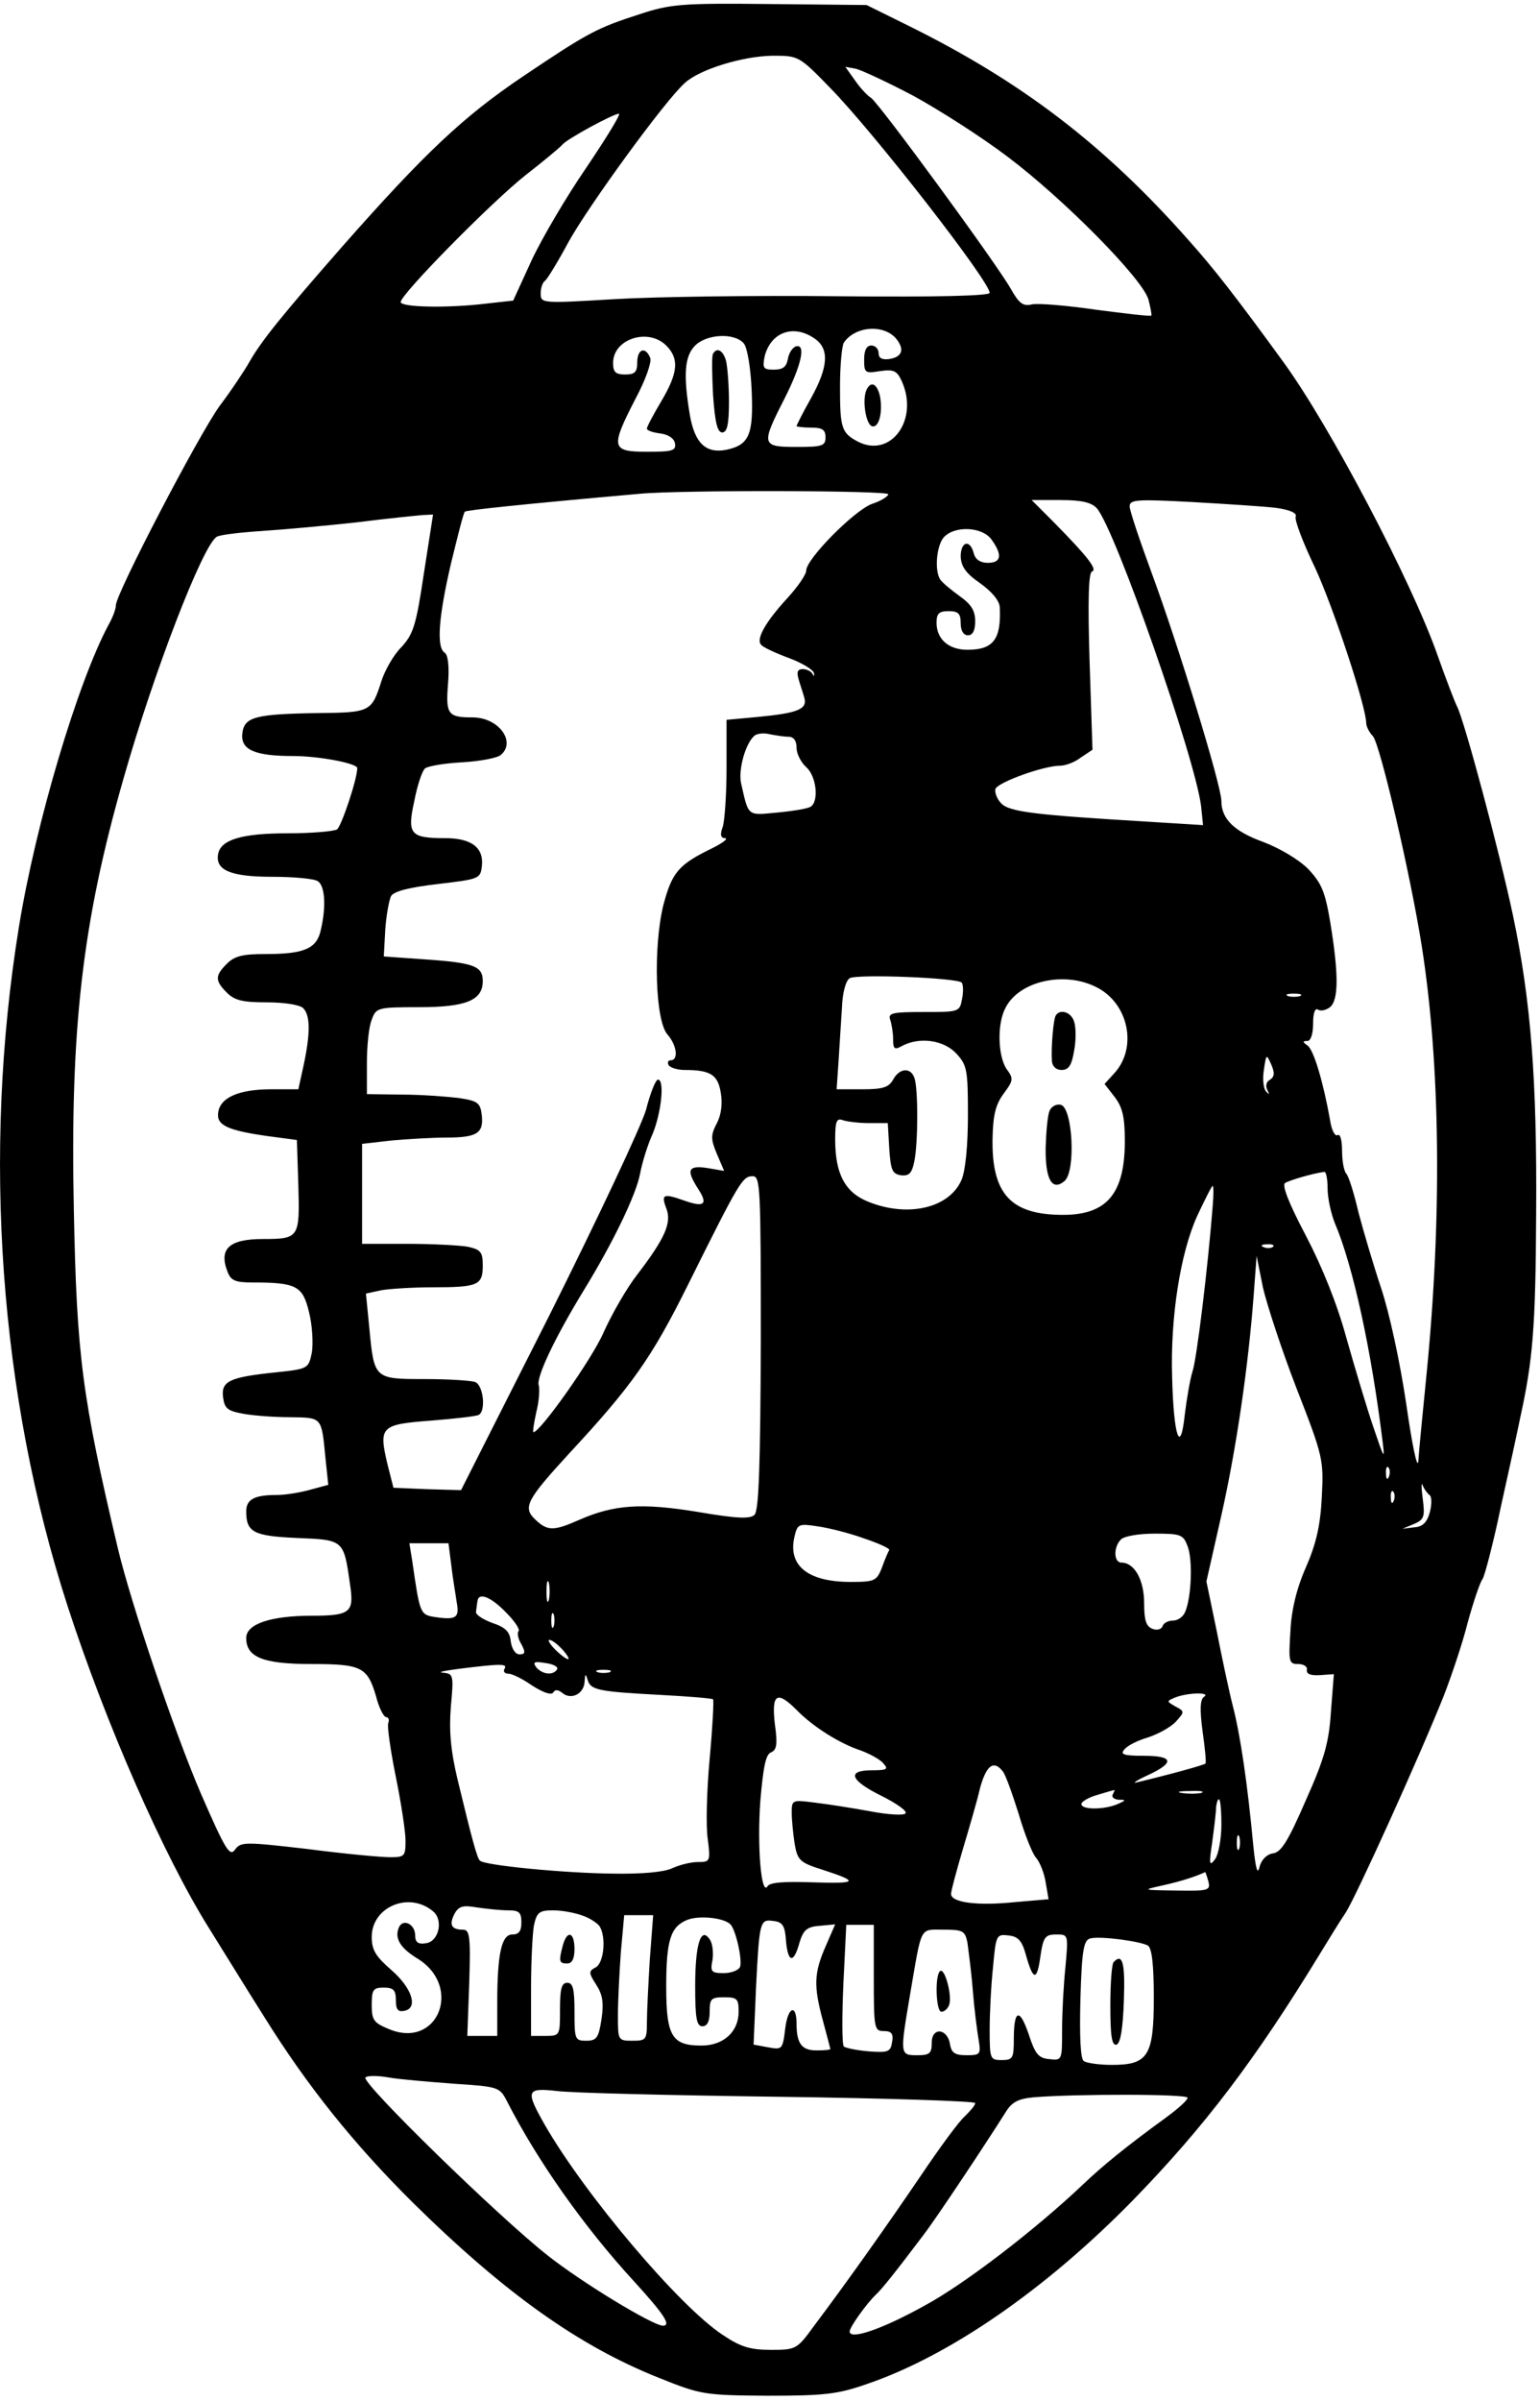<?xml version="1.0" encoding="UTF-8" standalone="yes"?>
<svg version="1.0" xmlns="http://www.w3.org/2000/svg" width="3.314in" height="5.164in" viewBox="0 0 319 496" preserveAspectRatio="xMidYMid meet">
  <g transform="translate(0,496) scale(0.1,-0.1)" fill="#000000" stroke="none">
    <path d="M1325 4936 c-90 -29 -108 -39 -242 -129 -123 -83 -202 -157 -374
-352 -127 -145 -168 -196 -193 -240 -9 -16 -36 -57 -61 -90 -44 -61 -215 -389
-215 -413 0 -8 -7 -26 -15 -40 -63 -117 -151 -410 -186 -627 -76 -469 -40
-970 101 -1405 79 -243 199 -517 293 -667 30 -48 81 -131 114 -183 89 -143
185 -263 309 -386 190 -187 343 -296 509 -362 87 -35 94 -36 225 -37 117 0
145 3 205 24 171 58 371 196 552 381 148 152 253 290 389 513 16 26 39 64 52
83 22 35 151 319 203 449 15 39 38 106 49 150 12 44 26 85 31 91 4 5 22 73 38
150 17 76 35 159 40 184 26 118 32 187 33 422 2 279 -11 442 -48 618 -27 128
-101 405 -116 433 -5 10 -23 57 -40 105 -54 154 -223 475 -319 607 -101 139
-146 196 -196 252 -175 198 -346 329 -583 446 l-85 42 -200 2 c-184 2 -206 0
-270 -21z m395 -153 c91 -93 330 -400 330 -424 0 -6 -106 -9 -312 -7 -172 2
-382 -1 -465 -6 -151 -9 -153 -9 -153 12 0 11 4 23 9 26 5 4 27 40 49 81 41
74 200 293 241 329 31 28 119 55 181 56 54 0 55 0 120 -67z m172 -16 c53 -29
141 -85 195 -126 117 -88 280 -253 292 -296 4 -16 7 -31 6 -33 -2 -2 -53 4
-114 12 -62 9 -122 14 -134 11 -18 -4 -26 2 -43 32 -30 53 -274 386 -290 396
-7 4 -22 20 -33 36 l-20 28 22 -4 c12 -3 66 -28 119 -56z m-677 -148 c-42 -61
-93 -148 -114 -193 l-38 -83 -54 -6 c-81 -10 -179 -8 -179 3 0 16 188 207 259
263 36 28 71 57 76 63 10 12 104 63 117 64 5 0 -26 -50 -67 -111z m643 -357
c16 -21 10 -36 -16 -40 -15 -2 -22 2 -22 12 0 9 -7 16 -15 16 -10 0 -15 -10
-15 -29 0 -28 2 -29 33 -24 28 4 35 1 45 -21 36 -80 -23 -160 -91 -125 -34 18
-37 28 -37 114 0 44 4 85 8 91 24 35 85 39 110 6z m-170 2 c30 -21 28 -58 -8
-123 -17 -30 -30 -56 -30 -58 0 -1 14 -3 30 -3 23 0 30 -4 30 -20 0 -18 -7
-20 -60 -20 -73 0 -74 4 -25 100 36 71 45 115 23 108 -7 -3 -14 -14 -16 -26
-3 -16 -10 -22 -29 -22 -22 0 -24 3 -19 28 13 50 60 67 104 36z m-308 -14 c27
-27 25 -56 -10 -115 -16 -27 -30 -53 -30 -57 0 -4 12 -8 27 -10 17 -2 29 -10
31 -20 3 -16 -5 -18 -57 -18 -75 0 -77 8 -25 109 21 39 34 76 31 85 -10 25
-27 19 -27 -9 0 -20 -5 -25 -25 -25 -20 0 -25 5 -25 24 0 50 73 73 110 36z
m161 4 c7 -9 14 -50 16 -97 4 -92 -5 -113 -53 -123 -42 -8 -65 14 -75 72 -14
84 -11 122 11 144 24 24 82 27 101 4z m299 -312 c0 -4 -15 -14 -34 -20 -37
-14 -136 -114 -136 -138 0 -8 -17 -33 -39 -57 -46 -50 -66 -86 -54 -97 4 -5
30 -17 57 -27 27 -10 50 -24 52 -31 1 -7 0 -8 -3 -2 -2 5 -12 10 -20 10 -11 0
-13 -6 -9 -20 3 -11 9 -28 12 -39 7 -24 -13 -32 -96 -40 l-65 -6 0 -100 c0
-55 -4 -110 -8 -122 -6 -16 -4 -23 5 -23 7 -1 -5 -10 -27 -21 -70 -34 -83 -50
-101 -118 -21 -86 -17 -240 9 -268 19 -22 23 -53 6 -53 -5 0 -7 -4 -4 -10 3
-5 18 -10 33 -10 54 0 69 -10 75 -47 4 -22 1 -46 -8 -63 -13 -25 -13 -33 0
-64 l15 -35 -35 6 c-40 6 -44 -4 -19 -43 21 -32 13 -39 -27 -25 -45 16 -50 14
-39 -15 12 -30 -2 -62 -61 -139 -21 -27 -52 -81 -69 -119 -24 -55 -131 -206
-145 -206 -2 0 1 19 6 42 6 23 7 48 5 55 -6 16 34 100 94 198 60 98 108 197
116 241 4 21 15 58 26 82 18 44 25 112 11 112 -5 0 -16 -28 -25 -63 -10 -34
-100 -225 -200 -425 l-183 -362 -70 2 -70 3 -12 47 c-19 80 -15 84 90 92 50 4
94 9 99 12 15 9 9 62 -8 68 -9 3 -56 6 -104 6 -105 0 -105 0 -115 106 l-7 71
32 7 c18 3 65 6 105 6 95 0 105 4 105 45 0 28 -4 33 -31 39 -17 3 -74 6 -125
6 l-94 0 0 104 0 103 61 7 c34 3 85 6 113 6 64 0 78 9 74 46 -3 26 -8 30 -48
36 -25 3 -78 7 -117 7 l-73 1 0 64 c0 36 4 76 10 90 9 25 12 26 98 26 97 0
132 14 132 54 0 31 -18 38 -120 45 l-85 6 3 55 c2 30 8 62 12 70 6 10 37 18
97 25 85 10 88 11 91 36 5 39 -21 59 -76 59 -72 0 -79 8 -64 76 6 32 16 62 22
68 5 5 40 11 77 13 37 2 73 9 80 15 33 27 -4 78 -58 78 -51 0 -56 6 -51 69 3
36 0 61 -7 65 -17 11 -13 72 13 184 14 57 26 106 29 108 3 3 114 15 362 37 83
8 515 7 515 -1z m432 -29 c38 -43 204 -518 216 -617 l4 -39 -113 7 c-233 14
-288 20 -305 38 -9 9 -14 23 -12 30 6 14 100 48 134 48 11 0 30 7 43 17 l24
16 -6 183 c-4 128 -2 184 5 186 12 4 -9 31 -81 104 l-44 44 60 0 c44 0 64 -5
75 -17z m370 1 c30 -4 45 -11 42 -18 -3 -7 15 -54 40 -106 38 -82 106 -288
106 -322 0 -6 6 -19 14 -27 15 -18 77 -283 101 -434 39 -248 42 -564 10 -887
-8 -80 -16 -161 -17 -180 -2 -19 -13 34 -25 118 -13 88 -35 189 -52 240 -16
48 -37 119 -47 157 -9 39 -20 74 -25 80 -5 5 -9 26 -9 48 0 21 -4 36 -9 32 -6
-3 -13 11 -16 32 -14 78 -34 146 -47 154 -10 7 -10 9 0 9 7 0 12 14 12 36 0
22 4 33 10 29 6 -4 17 -1 25 5 18 15 18 68 1 173 -11 66 -18 83 -46 113 -20
20 -59 43 -93 56 -61 22 -87 48 -87 85 0 32 -90 325 -144 471 -25 68 -46 130
-46 139 0 14 15 15 128 9 70 -4 148 -9 174 -12z m-1764 -136 c-16 -108 -22
-126 -47 -153 -16 -16 -34 -48 -41 -70 -20 -63 -23 -65 -129 -66 -133 -2 -155
-8 -159 -42 -4 -34 25 -47 106 -47 52 0 132 -15 132 -25 0 -23 -33 -121 -42
-127 -7 -4 -53 -8 -103 -8 -93 0 -137 -13 -143 -42 -7 -34 25 -48 111 -48 45
0 88 -4 95 -9 15 -9 18 -51 7 -99 -8 -41 -34 -52 -116 -52 -46 0 -63 -4 -79
-20 -25 -25 -25 -35 0 -60 16 -16 33 -20 83 -20 36 0 68 -5 75 -12 15 -15 15
-52 1 -118 l-11 -50 -56 0 c-67 0 -106 -17 -110 -48 -4 -26 18 -37 103 -49
l60 -8 3 -94 c3 -108 2 -111 -73 -111 -70 0 -92 -20 -74 -67 7 -19 16 -23 52
-23 91 0 104 -7 117 -61 7 -27 9 -65 6 -84 -7 -33 -7 -34 -74 -41 -96 -10
-114 -18 -110 -51 3 -24 9 -29 43 -35 22 -4 66 -7 98 -7 64 -1 63 1 71 -83 l6
-57 -37 -10 c-21 -6 -52 -11 -70 -11 -46 0 -63 -9 -63 -34 0 -43 15 -51 105
-55 97 -4 97 -3 110 -96 9 -58 1 -65 -79 -65 -85 0 -136 -17 -136 -46 0 -40
35 -54 135 -54 104 0 116 -6 134 -67 6 -24 16 -43 21 -43 5 0 7 -6 4 -13 -2
-7 5 -57 16 -111 11 -54 20 -113 20 -132 0 -32 -2 -34 -32 -34 -18 0 -95 7
-171 17 -130 15 -138 15 -150 -1 -11 -16 -20 -1 -71 116 -55 128 -145 394
-172 508 -74 313 -85 398 -91 697 -8 377 17 597 103 897 62 218 164 483 193
500 6 4 48 9 94 12 45 3 134 11 197 18 63 8 124 14 136 15 l21 1 -19 -122z
m1176 70 c23 -32 20 -48 -8 -48 -15 0 -26 7 -29 20 -8 30 -27 24 -27 -7 1 -21
11 -35 40 -55 25 -18 40 -36 41 -50 3 -66 -13 -88 -67 -88 -39 0 -64 22 -64
56 0 19 5 24 25 24 20 0 25 -5 25 -25 0 -16 6 -25 15 -25 10 0 15 10 15 29 0
22 -8 35 -32 52 -18 13 -36 28 -40 34 -13 18 -8 73 8 89 24 24 80 20 98 -6z
m-421 -408 c11 0 17 -8 17 -23 0 -12 9 -30 20 -40 21 -18 27 -71 9 -82 -6 -4
-37 -9 -69 -12 -63 -6 -59 -9 -75 61 -6 29 10 85 29 99 6 4 20 5 31 2 11 -2
28 -5 38 -5z m359 -509 c3 -3 4 -18 1 -33 -5 -28 -6 -28 -80 -28 -64 0 -74 -2
-69 -16 3 -9 6 -27 6 -40 0 -21 3 -23 19 -14 36 19 86 12 112 -16 22 -24 24
-33 24 -127 0 -63 -5 -114 -13 -134 -25 -59 -111 -79 -193 -46 -48 19 -69 57
-69 129 0 38 3 45 16 40 9 -3 33 -6 54 -6 l39 0 3 -52 c3 -45 6 -53 24 -56 17
-2 23 4 28 29 8 40 8 152 0 173 -8 22 -31 20 -44 -4 -9 -16 -21 -20 -64 -20
l-53 0 4 58 c2 31 5 81 7 110 1 32 8 57 16 62 15 9 221 1 232 -9z m278 -9 c68
-33 87 -126 38 -179 l-20 -22 21 -27 c16 -21 21 -41 21 -91 0 -109 -37 -153
-128 -153 -108 0 -148 43 -146 158 1 48 6 70 23 93 20 27 21 31 6 51 -18 27
-20 94 -2 127 28 55 121 76 187 43z m423 -19 c-7 -2 -19 -2 -25 0 -7 3 -2 5
12 5 14 0 19 -2 13 -5z m-62 -173 c-8 -4 -10 -13 -6 -21 5 -10 5 -11 -2 -4 -6
6 -8 26 -5 45 5 33 5 34 15 12 8 -18 7 -26 -2 -32z m119 -225 c0 -20 7 -52 15
-72 38 -89 76 -265 99 -453 5 -39 3 -35 -19 30 -14 41 -39 125 -56 185 -19 70
-50 147 -84 212 -36 68 -50 105 -43 109 10 6 58 20 81 23 4 1 7 -15 7 -34z
m-1174 -319 c-1 -252 -4 -348 -13 -357 -9 -9 -36 -8 -118 6 -116 19 -173 15
-244 -16 -54 -24 -67 -24 -92 0 -27 25 -18 41 70 137 130 140 171 198 246 349
107 215 113 225 134 225 16 0 17 -20 17 -344z m936 282 c-10 -127 -33 -317
-42 -343 -5 -16 -12 -57 -16 -90 -9 -84 -23 -43 -26 78 -4 125 17 258 52 335
16 34 30 62 32 62 2 0 2 -19 0 -42z m125 -84 c-3 -3 -12 -4 -19 -1 -8 3 -5 6
6 6 11 1 17 -2 13 -5z m49 -294 c55 -141 56 -147 52 -225 -3 -59 -12 -97 -33
-145 -19 -43 -30 -88 -32 -132 -4 -64 -3 -68 16 -68 12 0 20 -6 18 -12 -1 -9
8 -12 27 -11 l29 2 -6 -77 c-4 -63 -13 -97 -52 -184 -36 -83 -51 -108 -68
-110 -13 -2 -24 -13 -28 -28 -4 -18 -8 -4 -13 45 -12 129 -27 229 -42 287 -8
31 -23 102 -34 158 l-21 101 31 137 c31 138 56 309 67 457 l6 80 13 -65 c8
-35 39 -130 70 -210z m191 -182 c-3 -8 -6 -5 -6 6 -1 11 2 17 5 13 3 -3 4 -12
1 -19z m84 -38 c5 -3 5 -19 1 -35 -6 -22 -15 -31 -33 -32 l-24 -3 24 10 c21 9
23 15 18 53 -3 23 -3 35 0 27 3 -8 10 -17 14 -20z m-74 -12 c-3 -8 -6 -5 -6 6
-1 11 2 17 5 13 3 -3 4 -12 1 -19z m-1097 -78 c30 -10 54 -21 52 -24 -2 -3 -9
-19 -15 -36 -11 -28 -15 -30 -65 -30 -89 0 -131 34 -116 95 6 25 9 26 48 20
22 -3 66 -14 96 -25z m670 -16 c11 -28 8 -106 -5 -136 -4 -10 -15 -18 -25 -18
-10 0 -20 -5 -22 -12 -2 -6 -12 -9 -21 -5 -13 5 -17 18 -17 53 0 48 -20 84
-47 84 -16 0 -17 32 -1 48 7 7 38 12 70 12 54 0 59 -2 68 -26z m-1525 -41 c3
-27 9 -60 11 -75 6 -32 -1 -37 -43 -31 -33 5 -33 5 -49 116 l-6 37 40 0 41 0
6 -47z m202 -70 c-3 -10 -5 -2 -5 17 0 19 2 27 5 18 2 -10 2 -26 0 -35z m-89
-26 c18 -18 30 -36 26 -39 -3 -4 -1 -16 6 -27 9 -17 8 -21 -4 -21 -8 0 -16 11
-18 27 -2 20 -11 29 -38 38 -19 7 -35 17 -34 23 1 7 2 17 3 22 2 19 27 10 59
-23z m99 -29 c-3 -7 -5 -2 -5 12 0 14 2 19 5 13 2 -7 2 -19 0 -25z m18 -48
c10 -11 15 -20 12 -20 -4 0 -16 9 -27 20 -11 11 -16 20 -12 20 5 0 17 -9 27
-20z m-11 -41 c-8 -13 -30 -11 -43 4 -8 11 -5 13 19 9 16 -2 27 -8 24 -13z
m-109 1 c-3 -5 0 -10 8 -10 8 0 30 -11 50 -25 22 -14 39 -20 43 -14 4 7 10 6
19 -1 18 -15 45 -2 46 24 1 16 2 17 6 4 6 -22 21 -25 152 -32 57 -3 105 -7
108 -9 2 -2 -1 -58 -7 -123 -6 -65 -8 -140 -4 -166 6 -47 5 -48 -21 -48 -14 0
-38 -6 -53 -13 -17 -8 -64 -12 -122 -11 -100 1 -267 17 -276 27 -6 6 -16 43
-46 167 -15 63 -18 103 -14 153 6 64 5 67 -16 69 -13 1 2 4 32 8 88 11 102 11
95 0z m218 -7 c-7 -2 -19 -2 -25 0 -7 3 -2 5 12 5 14 0 19 -2 13 -5z m1231
-51 c-8 -5 -9 -26 -3 -71 5 -35 8 -66 6 -67 -2 -3 -75 -23 -142 -39 -11 -3 -1
4 23 15 56 26 53 40 -9 40 -42 0 -49 3 -40 13 6 8 28 19 49 25 21 7 47 21 58
33 18 20 18 21 -1 31 -19 11 -19 11 0 19 26 10 74 11 59 1z m-844 -27 c34 -35
90 -70 133 -84 19 -7 41 -19 47 -27 11 -12 7 -14 -24 -14 -53 0 -45 -21 20
-53 30 -15 53 -31 50 -36 -3 -5 -36 -3 -73 4 -38 7 -89 15 -115 18 -47 6 -48
6 -48 -21 0 -15 3 -44 6 -64 6 -34 10 -39 58 -54 77 -25 73 -29 -21 -26 -58 2
-88 0 -93 -8 -13 -22 -22 81 -15 177 6 69 11 96 22 100 12 5 14 17 8 59 -7 62
4 70 45 29z m427 -127 c6 -7 20 -47 33 -88 12 -41 28 -82 36 -91 8 -9 17 -32
20 -51 l6 -35 -70 -6 c-77 -8 -132 -1 -132 17 0 6 11 47 24 91 13 44 30 101
36 128 13 47 28 59 47 35z m228 -48 c-3 -5 2 -10 12 -11 16 0 16 -1 -2 -9 -28
-12 -75 -12 -75 0 0 5 15 14 33 19 17 5 33 10 35 10 2 1 0 -3 -3 -9z m183 3
c-10 -2 -28 -2 -40 0 -13 2 -5 4 17 4 22 1 32 -1 23 -4z m42 -66 c0 -29 -6
-61 -13 -71 -12 -16 -13 -11 -6 35 4 30 8 62 8 72 1 9 3 17 6 17 3 0 5 -24 5
-53z m37 -49 c-3 -7 -5 -2 -5 12 0 14 2 19 5 13 2 -7 2 -19 0 -25z m-64 -68
c5 -19 0 -20 -66 -19 -72 1 -72 1 -27 11 36 8 67 18 86 27 1 1 4 -8 7 -19z
m-1606 -62 c22 -18 12 -62 -14 -66 -17 -3 -23 2 -23 16 0 24 -26 36 -34 16 -9
-22 3 -42 39 -64 94 -58 42 -188 -59 -146 -32 13 -36 19 -36 50 0 32 3 36 25
36 20 0 25 -5 25 -26 0 -19 4 -25 18 -22 29 6 15 48 -28 85 -32 28 -40 41 -40
68 0 62 77 95 127 53z m156 2 c22 0 27 -4 27 -25 0 -18 -5 -25 -19 -25 -22 0
-31 -40 -31 -142 l0 -68 -31 0 -31 0 4 110 c3 96 1 110 -13 110 -24 0 -29 10
-18 32 9 17 18 19 47 14 21 -3 49 -6 65 -6z m154 -11 c15 -5 31 -16 35 -22 14
-22 9 -76 -8 -85 -15 -8 -15 -11 1 -36 13 -20 16 -37 11 -71 -6 -39 -10 -45
-32 -45 -23 0 -24 3 -24 60 0 47 -3 60 -15 60 -12 0 -15 -13 -15 -55 0 -54 0
-55 -30 -55 l-30 0 0 99 c0 54 3 113 6 130 6 27 11 31 40 31 18 0 45 -5 61
-11z m139 -91 c-3 -50 -6 -108 -6 -130 0 -36 -2 -38 -30 -38 -30 0 -30 1 -30
53 0 30 3 88 6 130 l7 77 30 0 30 0 -7 -92z m167 73 c11 -11 25 -73 20 -88 -3
-7 -18 -13 -34 -13 -26 0 -28 3 -23 28 2 15 0 34 -6 42 -18 27 -30 -9 -30 -97
0 -67 3 -83 15 -83 10 0 15 10 15 30 0 27 3 30 30 30 27 0 30 -3 30 -30 0 -41
-31 -70 -77 -70 -61 0 -73 19 -73 122 0 96 9 124 43 138 24 10 76 5 90 -9z
m115 -33 c4 -47 16 -49 28 -5 8 26 15 33 42 35 l32 3 -20 -46 c-24 -55 -25
-82 -5 -155 8 -30 15 -56 15 -57 0 -2 -13 -3 -29 -3 -30 0 -41 14 -41 55 0 41
-17 36 -23 -6 -6 -49 -6 -48 -39 -42 l-27 5 5 117 c7 139 8 143 36 139 19 -2
24 -10 26 -40z m182 -78 c0 -105 1 -110 21 -110 15 0 20 -5 17 -22 -3 -21 -8
-23 -48 -20 -25 2 -48 7 -52 10 -4 4 -4 62 -1 130 l6 122 28 0 29 0 0 -110z
m194 73 c2 -16 8 -59 11 -98 3 -38 9 -85 12 -102 5 -31 4 -33 -25 -33 -24 0
-31 5 -34 22 -5 34 -38 37 -38 4 0 -22 -4 -26 -30 -26 -36 0 -36 1 -15 125 25
145 19 135 69 135 40 0 45 -2 50 -27z m121 -25 c15 -54 23 -55 30 -4 6 41 10
46 33 46 25 0 25 0 19 -67 -4 -38 -7 -96 -7 -131 0 -63 0 -63 -27 -60 -22 2
-29 11 -42 51 -19 56 -31 52 -31 -10 0 -39 -2 -43 -25 -43 -24 0 -25 2 -25 63
0 34 3 93 7 130 6 66 7 68 32 65 20 -2 28 -11 36 -40z m253 19 c8 -6 12 -39
12 -108 0 -121 -12 -139 -87 -139 -27 0 -53 4 -58 8 -7 4 -9 52 -7 129 3 103
7 122 21 125 22 5 103 -6 119 -15z m-1438 -286 c93 -6 95 -7 110 -36 63 -123
159 -260 265 -375 61 -67 76 -90 58 -90 -22 1 -167 89 -238 145 -102 80 -388
359 -378 369 4 4 25 4 48 0 22 -4 83 -9 135 -13z m673 -27 c224 -3 407 -9 407
-13 0 -5 -10 -16 -21 -27 -12 -10 -53 -66 -92 -124 -70 -103 -152 -219 -222
-312 -34 -47 -37 -48 -88 -48 -43 0 -63 6 -100 31 -90 59 -285 290 -368 434
-41 72 -39 78 24 71 28 -4 235 -9 460 -12z m847 -2 c0 -5 -19 -22 -42 -39 -88
-64 -134 -102 -173 -139 -100 -95 -246 -207 -329 -252 -90 -50 -156 -72 -156
-54 0 9 35 58 55 77 11 10 40 46 98 123 27 35 135 198 170 254 13 21 26 28 59
31 86 7 318 7 318 -1z"/>
    <path d="M1794 4156 c-8 -22 0 -69 12 -73 14 -5 23 27 17 61 -6 28 -20 34 -29
12z"/>
    <path d="M1477 4233 c-3 -5 -2 -43 0 -85 4 -57 9 -78 19 -78 10 0 14 16 14 63
0 34 -3 72 -6 85 -6 22 -19 29 -27 15z"/>
    <path d="M2187 2863 c-5 -8 -10 -65 -8 -95 1 -11 9 -18 20 -18 15 0 21 10 26
40 4 21 4 48 0 60 -6 20 -29 27 -38 13z"/>
    <path d="M2174 2665 c-4 -9 -7 -43 -8 -75 -1 -66 13 -92 39 -70 24 20 17 153
-8 158 -9 2 -20 -4 -23 -13z"/>
    <path d="M1166 938 c-9 -34 -8 -38 9 -38 10 0 15 10 15 30 0 35 -15 40 -24 8z"/>
    <path d="M1947 884 c-11 -11 -8 -84 3 -84 6 0 13 6 16 14 7 18 -9 79 -19 70z"/>
    <path d="M2307 903 c-4 -3 -7 -44 -7 -90 0 -63 3 -84 13 -81 8 3 13 33 15 91
3 79 -3 99 -21 80z"/>
  </g>
</svg>